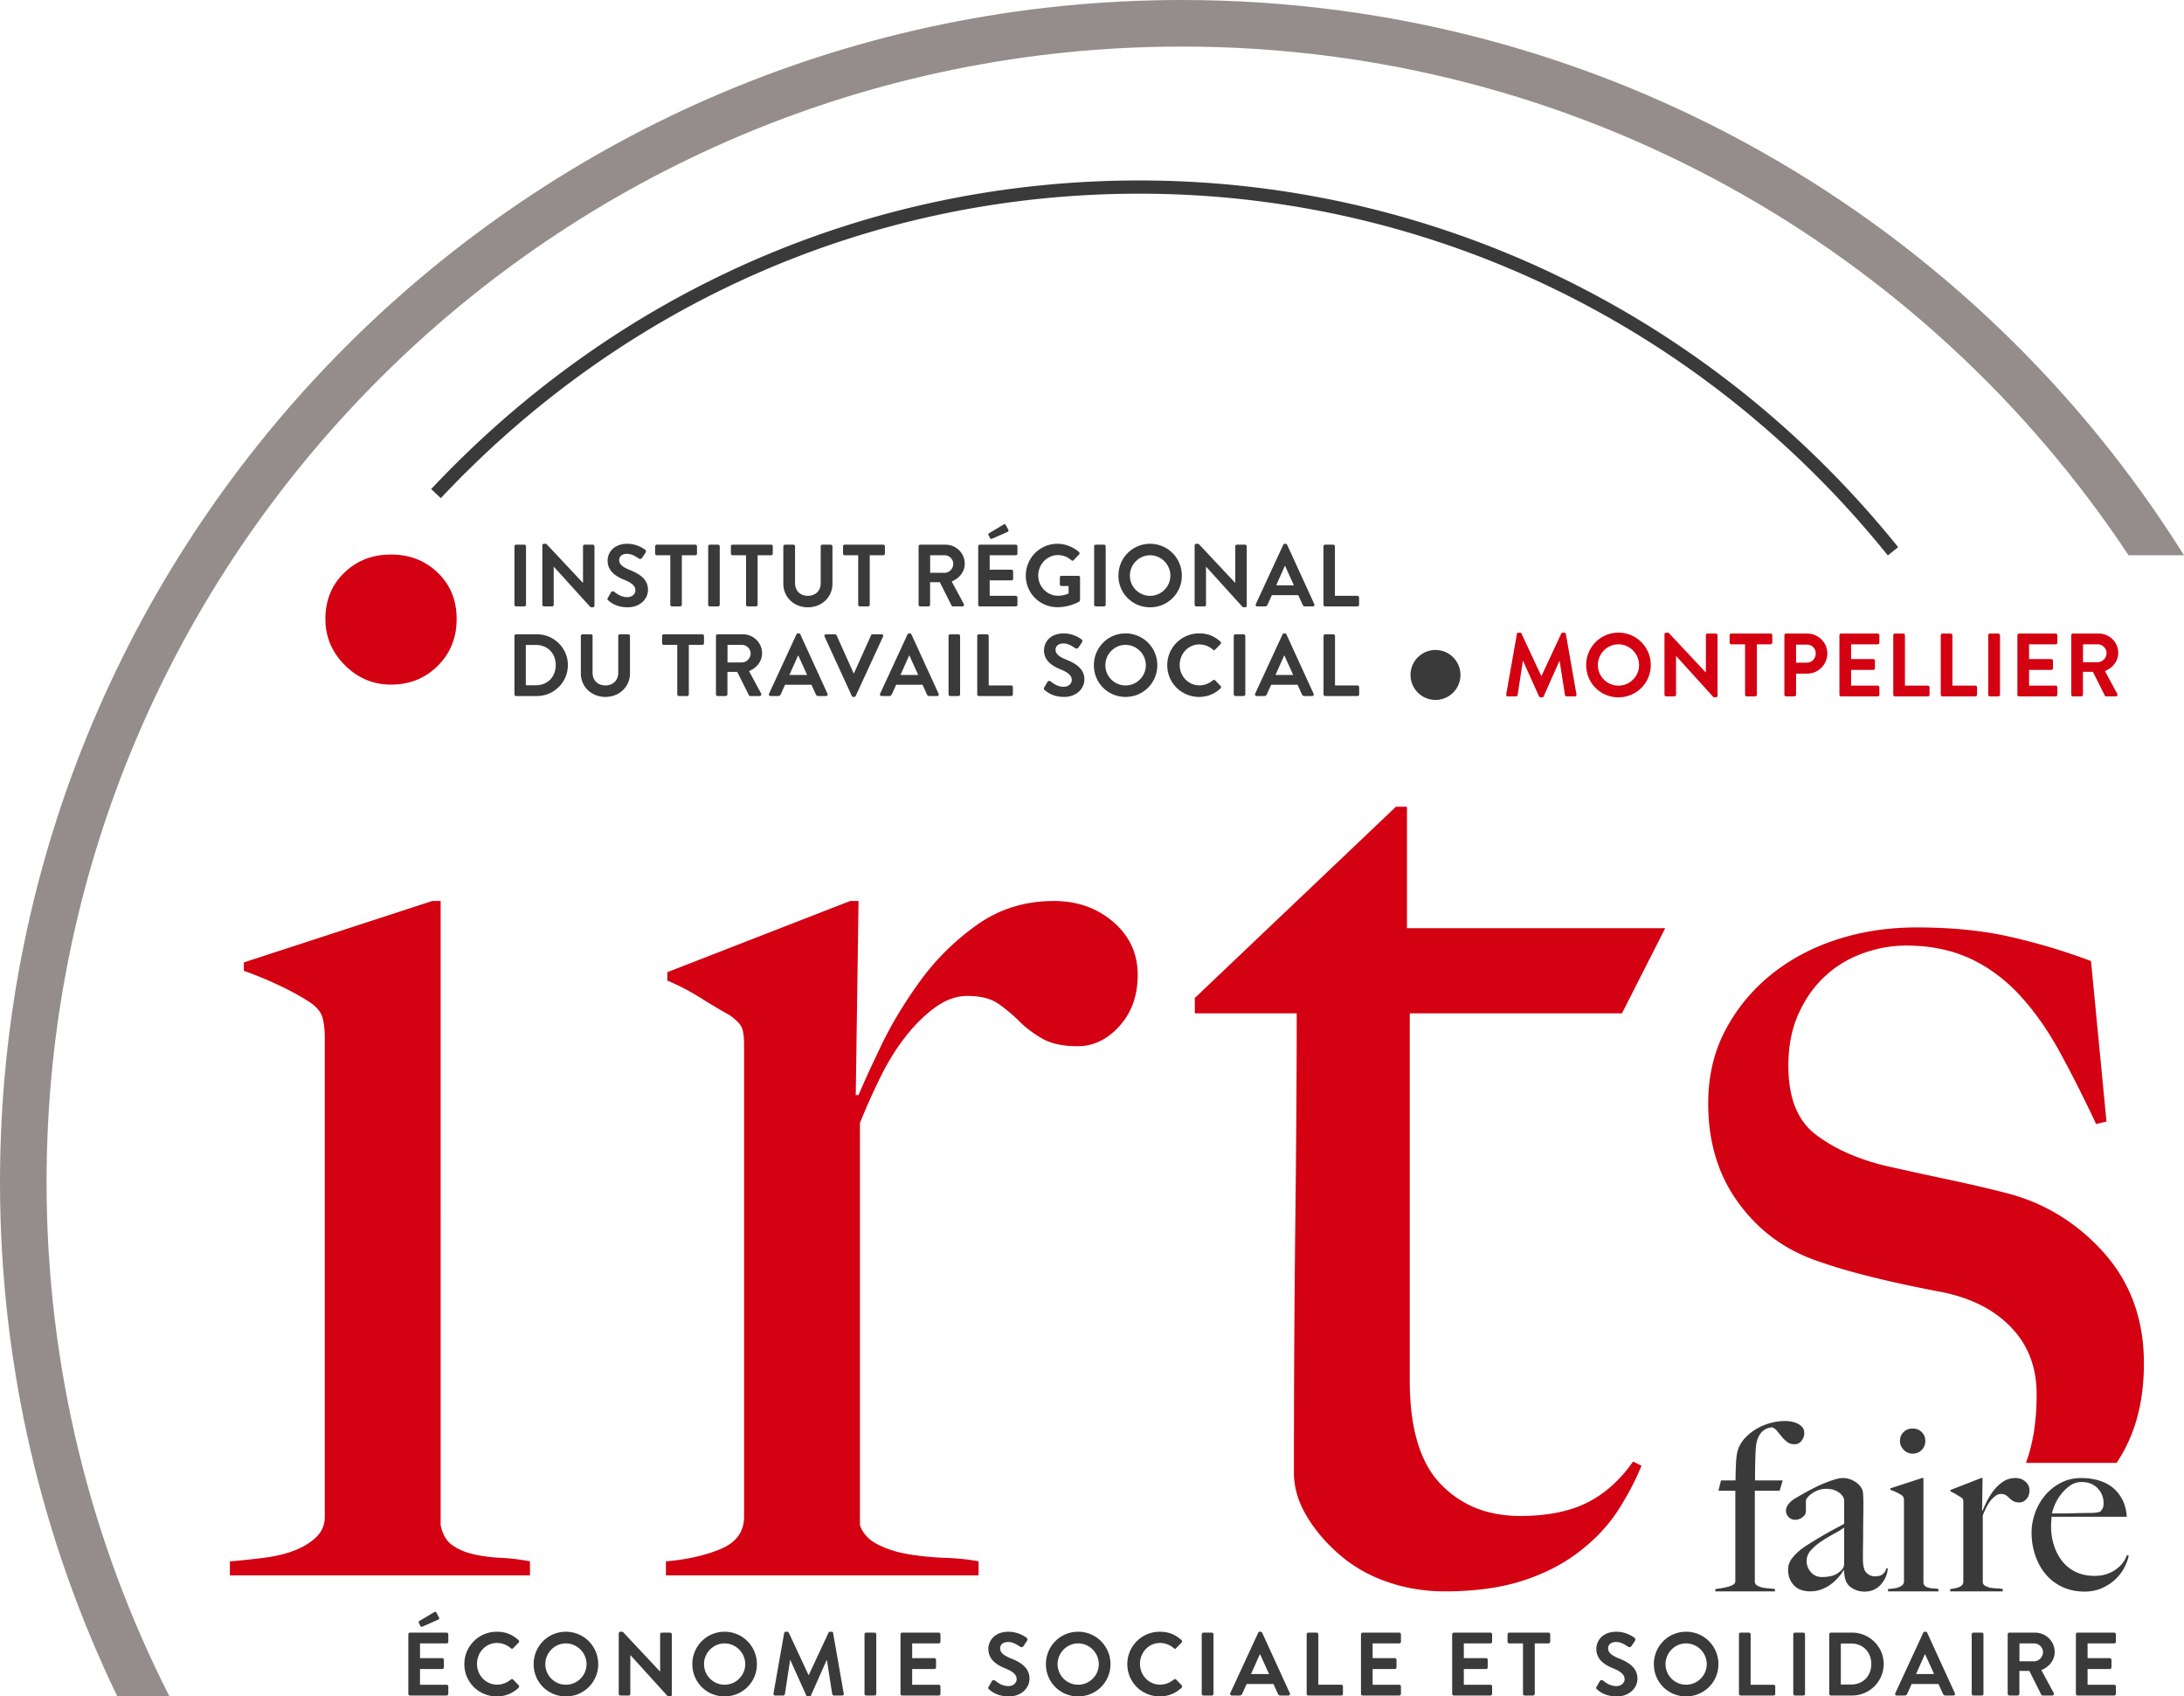 <svg xmlns="http://www.w3.org/2000/svg" width="600" height="465.953" viewBox="0 0 600 465.953"><path d="M130.26 426.945c-2.3-.508-4.285-1.342-5.944-2.492-1.666-1.15-2.75-3.002-3.26-5.56V247.475h-2.3l-51.77 16.875v2.3a107.83 107.83 0 0 1 10.162 4.219c3.194 1.533 5.944 3.066 8.245 4.602 1.785 1.282 2.877 2.683 3.26 4.216.383 1.537.575 3.326.575 5.37v131.535c0 2.3-.832 4.216-2.493 5.749-1.665 1.537-3.709 2.75-6.134 3.644-2.433.898-5.178 1.534-8.246 1.917-3.068.383-6.136.706-9.204.958v3.836h82.45v-3.836a53.877 53.877 0 0 0-7.863-.958c-2.685-.124-5.176-.444-7.477-.958zm-22.836-238.908c5.117 0 9.4-1.72 12.853-5.173 3.448-3.45 5.175-7.732 5.175-12.854 0-5.118-1.727-9.348-5.175-12.688-3.453-3.338-7.736-5.006-12.853-5.006-5.122 0-9.406 1.668-12.854 5.006-3.452 3.34-5.175 7.57-5.175 12.688 0 4.898 1.78 9.128 5.342 12.685 3.558 3.564 7.789 5.342 12.687 5.342zm198.423 65.192c-4.475-3.833-9.91-5.753-16.298-5.753-7.926 0-14.955 2.176-21.09 6.52-6.136 4.35-11.38 9.528-15.723 15.532-4.351 6.008-7.928 11.953-10.737 17.833-2.816 5.884-4.86 10.352-6.136 13.421h-.766l.766-53.306h-2.301l-50.235 19.557v2.304c3.068 1.28 6.134 2.874 9.202 4.79 3.068 1.92 5.753 3.52 8.054 4.795 1.785 1.285 2.876 2.434 3.26 3.453.383 1.022.574 2.558.574 4.599v129.619c0 4.092-2.11 7.034-6.327 8.819-4.218 1.792-9.27 2.941-15.148 3.449v3.836h85.9v-3.836c-2.559-.508-5.561-.827-9.012-.958a80.994 80.994 0 0 1-9.97-.958c-3.2-.508-6.076-1.402-8.63-2.683-2.556-1.278-4.217-3.07-4.984-5.37v-110.44c1.533-3.837 3.32-7.861 5.37-12.08 2.042-4.22 4.343-7.99 6.902-11.314 2.552-3.318 5.302-6.069 8.244-8.244 2.936-2.168 5.944-3.261 9.012-3.261 3.577 0 6.388.71 8.437 2.111a41.306 41.306 0 0 1 5.75 4.79c1.788 1.793 3.896 3.394 6.328 4.795 2.428 1.41 5.687 2.112 9.779 2.112 4.345 0 8.18-1.853 11.505-5.561 3.318-3.705 4.986-8.372 4.986-14 0-5.877-2.243-10.735-6.712-14.571zm139.743 25.11l11.888-23.393h-70.947v-33.362h-3.03l-55.256 52.536v4.22h27.994c0 16.87-.135 36.112-.383 57.71-.263 21.608-.383 44.423-.383 68.452 0 4.092 1.2 8.12 3.598 12.08 2.399 3.968 5.494 7.545 9.284 10.739 3.783 3.197 8.148 5.625 13.08 7.285 4.933 1.665 10.086 2.492 15.452 2.492 8.176 0 15.274-.959 21.285-2.875 5.998-1.92 11.243-4.603 15.721-8.056 4.472-3.449 8.049-7.285 10.739-11.501 2.683-4.22 4.79-8.247 6.324-12.08l-2.3-1.15c-3.584 5.117-7.8 8.886-12.655 11.31-4.862 2.434-10.994 3.645-18.404 3.645-8.957 0-16.239-2.935-21.86-8.82-5.628-5.88-8.439-15.34-8.439-28.379V278.34h58.292zm132.243 65.577c-7.486-8.285-16.534-13.736-27.182-16.353-4.506-1.163-9.848-2.398-15.99-3.706a1063.888 1063.888 0 0 1-17.079-3.743c-7.558-1.89-13.845-4.724-18.824-8.54-4.942-3.78-7.45-10.066-7.45-18.824 0-5.45.946-10.247 2.835-14.39 1.89-4.143 4.325-7.559 7.305-10.284 2.943-2.726 6.395-4.797 10.284-6.214 3.924-1.417 7.885-2.144 11.92-2.144 6.613 0 12.463 1.199 17.587 3.56 5.088 2.363 9.63 5.743 13.664 10.103 4.034 4.397 7.704 9.594 11.01 15.663 3.308 6.032 6.614 12.61 9.958 19.696l2.834-.691-4.252-44.08a169.605 169.605 0 0 0-21.694-6.54c-7.559-1.781-16.317-2.69-26.274-2.69-7.812 0-15.153 1.127-22.021 3.38s-12.937 5.523-18.134 9.775c-5.196 4.252-9.339 9.34-12.428 15.263-3.089 5.923-4.615 12.573-4.615 19.914 0 10.647 2.762 19.768 8.322 27.327 5.524 7.595 12.791 12.937 21.767 15.99 4.724 1.67 10.03 3.197 15.917 4.614 5.887 1.454 12.028 2.726 18.388 3.925 8.03 1.672 14.354 4.906 18.932 9.775 4.616 4.833 6.905 10.939 6.905 18.279 0 7.304-.981 13.591-2.943 18.824h24.928c.69-1.09 1.381-2.18 1.999-3.343 3.67-6.76 5.487-14.754 5.487-23.984 0-12.101-3.706-22.276-11.156-30.562zm-163.568-152.63h2.222c.22 0 .418-.196.443-.37l1.43-9.351h.075l4.368 9.697c.075.149.196.271.42.271h.443c.223 0 .369-.122.419-.271l4.318-9.697h.075l1.455 9.35c.05.175.248.372.468.372h2.247c.32 0 .518-.222.443-.568l-2.91-16.582c-.025-.197-.174-.369-.443-.369h-.398c-.22 0-.344.098-.418.247l-5.43 11.645h-.071l-5.43-11.645a.45.45 0 0 0-.418-.247h-.398c-.27 0-.419.172-.443.37l-2.935 16.58c-.05.347.149.569.468.569zm30.36.247c4.936 0 8.882-3.923 8.882-8.857a8.865 8.865 0 0 0-8.882-8.908c-4.936 0-8.858 3.971-8.858 8.908a8.803 8.803 0 0 0 8.858 8.857zm0-14.558c3.109 0 5.674 2.592 5.674 5.7 0 3.11-2.565 5.65-5.674 5.65-3.109 0-5.65-2.54-5.65-5.65 0-3.108 2.541-5.7 5.65-5.7zm26.417 14.558h.344c.249 0 .469-.197.469-.443v-16.607a.484.484 0 0 0-.469-.468h-2.268a.47.47 0 0 0-.472.468v10.19h-.05l-10.064-10.733a.543.543 0 0 0-.422-.172h-.369c-.245 0-.468.197-.468.444v16.606c0 .247.223.469.468.469h2.246c.27 0 .469-.222.469-.469v-10.61h.05l10.117 11.153c.12.123.245.172.419.172zm4.6-14.558h3.775v13.843c0 .247.22.469.468.469h2.293a.487.487 0 0 0 .472-.469v-13.843h3.772a.47.47 0 0 0 .472-.469v-2.023a.47.47 0 0 0-.472-.468h-10.78a.467.467 0 0 0-.47.468v2.023c0 .247.196.469.47.469zm15.042 14.312h2.272a.486.486 0 0 0 .468-.469v-5.798h3.084c3.01 0 5.504-2.493 5.504-5.552 0-2.987-2.495-5.453-5.529-5.453h-5.799a.469.469 0 0 0-.468.468v16.335c0 .247.199.469.468.469zm2.74-14.238h2.96c1.384 0 2.445 1.036 2.445 2.394 0 1.455-1.061 2.565-2.445 2.565h-2.96v-4.959zm12.378 14.238h10.043a.467.467 0 0 0 .469-.469v-2.024a.467.467 0 0 0-.469-.469h-7.303v-4.317h6.093a.468.468 0 0 0 .468-.47v-2.048a.483.483 0 0 0-.468-.468h-6.093v-4.047h7.303a.467.467 0 0 0 .469-.469v-2.023a.467.467 0 0 0-.469-.468h-10.043a.469.469 0 0 0-.468.468v16.335c0 .247.198.469.468.469zm14.795 0h9.032c.27 0 .468-.222.468-.469v-2.024a.469.469 0 0 0-.468-.469h-6.292v-13.842a.486.486 0 0 0-.469-.468h-2.271a.469.469 0 0 0-.469.468v16.335c0 .247.2.469.469.469zm13.045 0h9.032c.27 0 .468-.222.468-.469v-2.024a.469.469 0 0 0-.468-.469h-6.292v-13.842a.486.486 0 0 0-.469-.468h-2.27a.469.469 0 0 0-.47.468v16.335c0 .247.2.469.47.469zm13.045 0h2.297a.486.486 0 0 0 .468-.469v-16.335a.486.486 0 0 0-.468-.468h-2.297a.486.486 0 0 0-.468.468v16.335c0 .247.224.469.468.469zm8.014 0h10.043a.467.467 0 0 0 .468-.469v-2.024a.467.467 0 0 0-.468-.469h-7.304v-4.317h6.094a.468.468 0 0 0 .468-.47v-2.048a.484.484 0 0 0-.468-.468h-6.094v-4.047h7.304a.467.467 0 0 0 .468-.469v-2.023a.467.467 0 0 0-.468-.468H554.7a.469.469 0 0 0-.469.468v16.335c0 .247.199.469.469.469zm14.794 0h2.272a.486.486 0 0 0 .468-.469v-6.292h2.74l3.279 6.539c.05.098.174.222.397.222h2.59c.42 0 .594-.396.42-.715l-3.382-6.267c2.147-.865 3.651-2.715 3.651-4.987 0-2.934-2.416-5.303-5.376-5.303h-7.059a.469.469 0 0 0-.468.468v16.335c0 .247.199.469.468.469zm2.765-14.312h4.02c1.31 0 2.446 1.085 2.446 2.393 0 1.382-1.136 2.518-2.445 2.518h-4.021v-4.911z" fill="#d30111"/><path d="M115.487 446.584c.1.223.27.319.617.173l4.316-1.902c.223-.096.323-.369.149-.663l-.692-1.285c-.12-.224-.37-.245-.639-.075l-4.05 2.42c-.12.072-.244.27-.145.47l.444.862zm7.204 1.852h-10.043c-.27 0-.468.22-.468.468v16.335a.47.47 0 0 0 .468.469h10.043a.468.468 0 0 0 .468-.469v-2.026a.468.468 0 0 0-.468-.468h-7.303v-4.316h6.093a.469.469 0 0 0 .468-.472v-2.047a.485.485 0 0 0-.468-.469h-6.093v-4.045h7.303a.468.468 0 0 0 .468-.469v-2.023a.466.466 0 0 0-.468-.468zm18.273 12.878a.449.449 0 0 0-.614 0c-1.037.838-2.296 1.406-3.776 1.406-3.159 0-5.53-2.616-5.53-5.7 0-3.108 2.347-5.749 5.505-5.749 1.38 0 2.764.543 3.8 1.455.196.2.444.2.615 0l1.508-1.554a.459.459 0 0 0-.025-.688c-1.679-1.505-3.481-2.296-5.973-2.296-4.936 0-8.907 3.97-8.907 8.907s3.971 8.858 8.907 8.858c2.197 0 4.32-.763 5.998-2.392.17-.174.22-.493.025-.667l-1.533-1.58zm14.5-13.126c-4.936 0-8.858 3.97-8.858 8.907s3.922 8.858 8.858 8.858 8.882-3.922 8.882-8.858-3.946-8.907-8.882-8.907zm0 14.557c-3.109 0-5.65-2.541-5.65-5.65 0-3.109 2.541-5.7 5.65-5.7 3.109 0 5.674 2.591 5.674 5.7s-2.565 5.65-5.674 5.65zm28.631-14.309h-2.267a.469.469 0 0 0-.472.468v10.189h-.046l-10.068-10.732a.545.545 0 0 0-.423-.173h-.369c-.245 0-.468.198-.468.443v16.608c0 .245.223.469.468.469h2.247a.47.47 0 0 0 .468-.469v-10.61h.05l10.117 11.153c.121.121.245.17.42.17h.343c.249 0 .469-.194.469-.443v-16.605a.482.482 0 0 0-.469-.468zm14.966-.248c-4.937 0-8.858 3.97-8.858 8.907s3.921 8.858 8.858 8.858 8.882-3.922 8.882-8.858-3.946-8.907-8.882-8.907zm0 14.557c-3.11 0-5.65-2.541-5.65-5.65 0-3.109 2.54-5.7 5.65-5.7 3.108 0 5.674 2.591 5.674 5.7s-2.566 5.65-5.674 5.65zm29.376-14.557h-.397c-.22 0-.344.099-.419.248l-5.43 11.643h-.07l-5.43-11.643a.451.451 0 0 0-.419-.248h-.397c-.27 0-.42.173-.444.369l-2.935 16.583c-.05.344.15.568.469.568h2.221a.48.48 0 0 0 .444-.373l1.43-9.35h.074l4.369 9.698c.074.15.195.27.419.27h.443c.224 0 .37-.12.42-.27l4.318-9.699h.074l1.455 9.351c.05.174.249.373.469.373h2.246c.32 0 .518-.224.444-.568l-2.91-16.583c-.025-.196-.174-.37-.444-.37zm11.828.248h-2.296a.485.485 0 0 0-.468.468v16.335c0 .245.223.469.468.469h2.296a.487.487 0 0 0 .469-.469v-16.335a.485.485 0 0 0-.469-.468zm17.634 0h-10.043c-.27 0-.468.22-.468.468v16.335a.47.47 0 0 0 .468.469H257.9a.468.468 0 0 0 .469-.469v-2.026a.468.468 0 0 0-.469-.468h-7.303v-4.316h6.093a.469.469 0 0 0 .468-.472v-2.047a.485.485 0 0 0-.468-.469h-6.093v-4.045h7.303a.468.468 0 0 0 .469-.469v-2.023a.466.466 0 0 0-.469-.468zm19.774 7.055c-1.998-.813-2.91-1.604-2.91-2.765 0-.936.763-1.724 2.168-1.724 1.36 0 2.37.688 3.432 1.355.294.2.667 0 .862-.294l.94-1.409c.171-.245.096-.664-.148-.813-.494-.369-2.42-1.653-4.937-1.653-3.921 0-5.55 2.54-5.55 4.737 0 2.91 2.317 4.394 4.638 5.33 2.073.838 3.134 1.704 3.134 2.96 0 1.061-.962 1.902-2.247 1.902-1.604 0-2.714-.766-3.726-1.53a.57.57 0 0 0-.837.171l-.887 1.53c-.224.397-.125.543.12.741.717.618 2.321 1.924 5.43 1.924 3.478 0 5.674-2.342 5.674-4.883 0-3.184-2.76-4.617-5.156-5.58zm18.52-7.303c-4.935 0-8.857 3.97-8.857 8.907s3.922 8.858 8.858 8.858 8.883-3.922 8.883-8.858-3.947-8.907-8.883-8.907zm0 14.557c-3.108 0-5.649-2.541-5.649-5.65 0-3.109 2.541-5.7 5.65-5.7s5.674 2.591 5.674 5.7-2.565 5.65-5.674 5.65zm26.908-1.43a.449.449 0 0 0-.614 0c-1.036.837-2.296 1.405-3.776 1.405-3.159 0-5.53-2.616-5.53-5.7 0-3.108 2.347-5.749 5.505-5.749 1.38 0 2.765.543 3.8 1.455.196.2.444.2.615 0l1.508-1.554a.459.459 0 0 0-.025-.688c-1.678-1.505-3.481-2.296-5.972-2.296-4.937 0-8.908 3.97-8.908 8.907s3.971 8.858 8.908 8.858c2.196 0 4.318-.763 5.997-2.392.17-.174.22-.493.025-.667l-1.533-1.58zm9.809-12.879h-2.297a.485.485 0 0 0-.468.468v16.335c0 .245.224.469.468.469h2.297a.487.487 0 0 0 .468-.469v-16.335a.485.485 0 0 0-.468-.468zm13.417-.248h-.244c-.224 0-.348.124-.423.273l-7.672 16.605c-.15.319.05.642.419.642h2.147c.393 0 .617-.249.716-.493l1.207-2.666h7.378l1.21 2.666c.174.344.344.493.717.493h2.147c.369 0 .568-.323.419-.642l-7.602-16.605c-.074-.15-.17-.273-.419-.273zm-2.64 11.622l2.417-5.43h.074l2.47 5.43h-4.96zm24.785 2.935h-6.292v-13.84a.485.485 0 0 0-.469-.469h-2.27c-.27 0-.47.22-.47.468v16.335a.47.47 0 0 0 .47.469h9.03a.47.47 0 0 0 .47-.469v-2.026a.47.47 0 0 0-.47-.468zm15.93-14.309H374.36c-.27 0-.468.22-.468.468v16.335a.47.47 0 0 0 .468.469h10.043a.468.468 0 0 0 .469-.469v-2.026a.468.468 0 0 0-.469-.468H377.1v-4.316h6.093a.469.469 0 0 0 .468-.472v-2.047a.485.485 0 0 0-.468-.469h-6.093v-4.045h7.303a.468.468 0 0 0 .469-.469v-2.023a.466.466 0 0 0-.469-.468zm25.055 0h-10.044c-.27 0-.468.22-.468.468v16.335a.47.47 0 0 0 .468.469h10.044a.468.468 0 0 0 .468-.469v-2.026a.468.468 0 0 0-.468-.468h-7.304v-4.316h6.093a.469.469 0 0 0 .469-.472v-2.047a.485.485 0 0 0-.469-.469h-6.093v-4.045h7.304a.468.468 0 0 0 .468-.469v-2.023a.466.466 0 0 0-.468-.468zm15.955 0H414.63a.466.466 0 0 0-.469.468v2.023c0 .245.195.469.469.469h3.776v13.843c0 .245.22.469.468.469h2.292a.488.488 0 0 0 .472-.469v-13.843h3.773a.47.47 0 0 0 .472-.469v-2.023a.469.469 0 0 0-.472-.468zm19.28 7.055c-1.998-.813-2.91-1.604-2.91-2.765 0-.936.763-1.724 2.169-1.724 1.359 0 2.37.688 3.431 1.355.295.2.667 0 .863-.294l.94-1.409c.17-.245.096-.664-.15-.813-.492-.369-2.42-1.653-4.935-1.653-3.922 0-5.55 2.54-5.55 4.737 0 2.91 2.317 4.394 4.638 5.33 2.072.838 3.133 1.704 3.133 2.96 0 1.061-.962 1.902-2.246 1.902-1.604 0-2.715-.766-3.726-1.53a.57.57 0 0 0-.838.171l-.887 1.53c-.224.397-.124.543.12.741.717.618 2.321 1.924 5.43 1.924 3.478 0 5.675-2.342 5.675-4.883 0-3.184-2.761-4.617-5.157-5.58zm18.521-7.303c-4.936 0-8.857 3.97-8.857 8.907s3.92 8.858 8.857 8.858 8.883-3.922 8.883-8.858-3.946-8.907-8.883-8.907zm0 14.557c-3.108 0-5.65-2.541-5.65-5.65 0-3.109 2.542-5.7 5.65-5.7 3.109 0 5.675 2.591 5.675 5.7s-2.566 5.65-5.675 5.65zm-208.582-272.05c.17.34.339.485.702.485h2.108c.364 0 .558-.316.412-.63l-7.463-16.308c-.073-.146-.169-.266-.412-.266h-.241c-.218 0-.34.12-.413.266l-7.536 16.308c-.146.314.05.63.411.63h2.11c.387 0 .605-.243.703-.484l1.187-2.617h7.245l1.187 2.617zm-7.245-5.306l2.374-5.33h.073l2.424 5.33h-4.871zm-29.425-35.786h-2.301a.477.477 0 0 0-.461.46v10.273c0 3.684 2.933 6.471 6.737 6.471 3.827 0 6.76-2.787 6.76-6.47v-10.275a.477.477 0 0 0-.461-.46h-2.301a.461.461 0 0 0-.462.46v10.129c0 2.037-1.428 3.465-3.536 3.465s-3.515-1.428-3.515-3.488v-10.106a.46.46 0 0 0-.46-.46zm-44.89 35.35v-10.275a.477.477 0 0 0-.461-.46h-2.302a.461.461 0 0 0-.46.46v10.129c0 2.037-1.43 3.465-3.537 3.465s-3.515-1.428-3.515-3.488v-10.106a.46.46 0 0 0-.46-.46h-2.301a.477.477 0 0 0-.462.46v10.274c0 3.684 2.933 6.471 6.738 6.471 3.827 0 6.76-2.787 6.76-6.47zm63.156-18.389h2.253a.477.477 0 0 0 .462-.46V152.51h3.706a.46.46 0 0 0 .462-.46v-1.987a.46.46 0 0 0-.462-.46h-10.587a.46.46 0 0 0-.462.46v1.988c0 .241.194.46.462.46h3.706v13.595c0 .241.219.46.46.46zm289.228 232.704c.987 0 1.814-.33 2.48-.997.664-.668.998-1.494.998-2.481 0-.99-.334-1.806-.997-2.449-.667-.646-1.494-.969-2.48-.969-.99 0-1.818.323-2.485.97-.664.642-.997 1.458-.997 2.448 0 .944.344 1.76 1.033 2.449.684.688 1.5 1.029 2.448 1.029zm-283.272-225.05h-2.471a.45.45 0 0 0-.414.267l-4.675 10.42h-.12l-4.678-10.42a.445.445 0 0 0-.412-.266h-2.472c-.363 0-.557.314-.411.63l7.486 16.306c.073.146.195.268.413.268h.242c.218 0 .339-.122.411-.268l7.513-16.306c.146-.316-.05-.63-.412-.63zm-36.765-7.654h2.254a.477.477 0 0 0 .461-.46V152.51h3.707a.46.46 0 0 0 .461-.46v-1.987a.46.46 0 0 0-.461-.46h-10.588a.46.46 0 0 0-.461.46v1.988c0 .241.193.46.46.46h3.708v13.595c0 .241.218.46.46.46zm-33.067-2.544c-1.574 0-2.665-.75-3.66-1.503-.216-.169-.629-.169-.822.17l-.873 1.503c-.217.387-.121.532.122.726.703.607 2.277 1.891 5.33 1.891 3.418 0 5.574-2.303 5.574-4.798 0-3.126-2.713-4.531-5.064-5.477-1.963-.799-2.86-1.574-2.86-2.713 0-.921.752-1.697 2.132-1.697 1.333 0 2.326.678 3.368 1.333.29.193.655 0 .848-.29l.92-1.381c.171-.244.098-.655-.145-.8-.484-.364-2.374-1.624-4.845-1.624-3.853 0-5.451 2.496-5.451 4.652 0 2.859 2.276 4.314 4.554 5.235 2.036.823 3.077 1.671 3.077 2.908 0 1.041-.944 1.865-2.205 1.865zm-30.56 2.544h2.253a.477.477 0 0 0 .461-.46v-16.042a.477.477 0 0 0-.461-.46h-2.254a.477.477 0 0 0-.46.46v16.043c0 .241.22.46.46.46zm51.613 10.102v-1.988a.46.46 0 0 0-.462-.46h-10.587a.46.46 0 0 0-.462.46v1.988c0 .241.194.46.462.46h3.706v13.595c0 .241.219.46.46.46h2.253a.477.477 0 0 0 .462-.46v-13.596h3.706a.46.46 0 0 0 .462-.46zm-8.8-10.102h2.254a.477.477 0 0 0 .461-.46V152.51h3.707a.46.46 0 0 0 .461-.46v-1.987a.46.46 0 0 0-.46-.46h-10.589a.46.46 0 0 0-.461.46v1.988c0 .241.193.46.461.46h3.707v13.595c0 .241.218.46.46.46zm12.664 0a.477.477 0 0 0 .462-.46v-16.042a.477.477 0 0 0-.462-.46h-2.253a.477.477 0 0 0-.46.46v16.043c0 .241.219.46.46.46h2.253zm12.095 12.865c0-2.884-2.375-5.21-5.283-5.21h-6.93a.46.46 0 0 0-.46.46v16.042c0 .241.193.46.46.46h2.23c.241 0 .46-.219.46-.46v-6.18h2.69l3.222 6.421c.05.098.17.218.388.218h2.545c.411 0 .58-.388.411-.702l-3.32-6.156c2.109-.848 3.587-2.665 3.587-4.893zm-5.549 2.52h-3.95v-4.824h3.95c1.285 0 2.4 1.067 2.4 2.351 0 1.358-1.115 2.472-2.4 2.472zm10.68 8.747l1.187-2.617h7.245l1.187 2.617c.17.339.339.484.703.484h2.108c.363 0 .557-.316.411-.63l-7.463-16.308c-.072-.146-.168-.266-.411-.266h-.242c-.218 0-.34.12-.413.266l-7.536 16.308c-.145.314.05.63.412.63h2.11c.386 0 .605-.243.702-.484zm4.748-10.638h.073l2.424 5.33h-4.87l2.373-5.33zm-77.911 10.663c0 .241.193.46.436.46h5.742c4.678 0 8.505-3.805 8.505-8.505 0-4.653-3.827-8.457-8.505-8.457h-5.742c-.243 0-.436.218-.436.46v16.042zm3.125-13.57h2.762c3.152 0 5.453 2.228 5.453 5.525 0 3.32-2.301 5.548-5.453 5.548h-2.762V177.15zm7.205-10.587a.46.46 0 0 0 .46-.46v-10.42h.05l9.934 10.953c.121.12.242.17.412.17h.339c.243 0 .461-.195.461-.436v-16.309a.477.477 0 0 0-.461-.46h-2.229a.461.461 0 0 0-.461.46v10.008h-.048l-9.887-10.54a.526.526 0 0 0-.411-.17h-.364c-.241 0-.46.193-.46.436v16.309c0 .241.219.46.46.46h2.205zm190.855-.193v-16.309c0-.24-.22-.46-.461-.46h-2.229a.461.461 0 0 0-.461.46v10.008h-.046l-9.887-10.54a.535.535 0 0 0-.412-.17h-.365c-.242 0-.462.193-.462.436v16.309c0 .241.22.46.462.46h2.203c.27 0 .462-.219.462-.46v-10.421h.05l9.932 10.953c.125.12.245.17.412.17h.34c.242 0 .462-.195.462-.436zm166.317 282.065h-5.849c-.244 0-.443.22-.443.468v16.335c0 .245.199.469.443.469h5.849c4.762 0 8.662-3.875 8.662-8.663 0-4.737-3.9-8.609-8.662-8.609zm-.295 14.259h-2.814V451.42h2.814c3.208 0 5.55 2.27 5.55 5.624 0 3.382-2.342 5.65-5.55 5.65zm-13.12-14.259h-2.296a.485.485 0 0 0-.468.468v16.335c0 .245.223.469.468.469h2.296a.487.487 0 0 0 .469-.469v-16.335a.485.485 0 0 0-.469-.468zm21.854-16.076c-.476.408-1.203.614-2.193.614-.86 0-1.622-.312-2.286-.937-.667-.62-1-1.898-1-3.833 0-1.458.01-2.803.031-4.027.022-1.225.032-2.417.032-3.578 0-1.16.01-2.36.032-3.609.022-1.245.036-2.64.036-4.187 0-.731-.025-1.473-.068-2.225-.042-.75-.149-1.278-.32-1.58-.432-.858-1.138-1.575-2.128-2.157a6.145 6.145 0 0 0-3.155-.87c-.56 0-1.281.128-2.161.387s-1.846.604-2.9 1.033c-1.054.43-2.157.944-3.318 1.544-1.16.603-2.3 1.224-3.417 1.87-.345.216-.738.45-1.193.71a7.31 7.31 0 0 0-1.256.901c-.387.344-.706.731-.965 1.16s-.387.902-.387 1.416c0 .646.245 1.218.742 1.71a2.412 2.412 0 0 0 1.77.739c.732 0 1.41-.234 2.03-.706.625-.472.934-1.012.934-1.611v-2.903c0-.256.152-.568.454-.934.298-.365.706-.73 1.224-1.096a7.342 7.342 0 0 1 1.771-.902 6.083 6.083 0 0 1 2.03-.354c1.033 0 1.87.142 2.513.418.645.28 1.15.593 1.515.937.365.344.62.675.773.997.15.323.224.53.224.614v6.637c-.43.259-.955.546-1.576.869-.624.323-1.345.71-2.16 1.16-.817.451-1.772 1.001-2.868 1.644a129.77 129.77 0 0 0-3.769 2.32c-1.42.902-2.612 1.913-3.577 3.028-.965 1.117-1.452 2.278-1.452 3.48 0 1.119.185 2.063.55 2.836.362.774.838 1.41 1.416 1.903a4.964 4.964 0 0 0 1.934 1.029c.71.195 1.406.29 2.094.29 1.16 0 2.225-.18 3.19-.546a10.556 10.556 0 0 0 2.644-1.451 12.84 12.84 0 0 0 2.062-1.934c.579-.685 1.04-1.31 1.384-1.867l.128.064c0 2.147.571 3.652 1.71 4.51 1.136.86 2.439 1.289 3.897 1.289.905 0 1.732-.16 2.48-.483a5.53 5.53 0 0 0 1.967-1.42 7.885 7.885 0 0 0 1.355-2.093c.341-.774.536-1.569.579-2.385h-.387a3.065 3.065 0 0 1-.965 1.579zm-10.636-2.867c0 .73-.255 1.334-.77 1.806-.731.731-1.526 1.224-2.385 1.48-.862.259-1.849.387-2.967.387-1.245 0-2.253-.451-3.027-1.352-.773-.902-1.16-1.913-1.16-3.031 0-1.114.397-2.115 1.192-2.995a15.016 15.016 0 0 1 2.836-2.417 41.79 41.79 0 0 1 3.382-2.03c1.16-.62 2.129-1.214 2.899-1.77v9.922zM312.99 49.567c-74.075 0-143.164 30.106-194.54 84.77l2.648 2.489C171.779 82.9 239.928 53.2 312.99 53.2c79.83 0 154.783 36.216 205.648 99.365l2.832-2.278C469.91 86.278 393.924 49.567 312.99 49.567zm88.23 135.822a6.857 6.857 0 1 0-13.714 0 6.857 6.857 0 0 0 13.715 0zm86.015 277.356h-6.292v-13.84a.485.485 0 0 0-.468-.469h-2.272c-.27 0-.468.22-.468.468v16.335a.47.47 0 0 0 .468.469h9.032a.47.47 0 0 0 .468-.469v-2.026a.47.47 0 0 0-.468-.468zm-5.054-60.287c.022-1.224.075-2.693.16-4.415.089-1.33.312-2.391.678-3.186.366-.795.795-1.399 1.288-1.807s.98-.678 1.452-.805.837-.192 1.096-.192c.515.17.976.515 1.384 1.03a70.81 70.81 0 0 0 1.288 1.578c.451.54.944 1.012 1.484 1.42.536.408 1.192.61 1.966.61.816 0 1.469-.323 1.966-.965.493-.646.738-1.356.738-2.13 0-.599-.16-1.103-.483-1.51s-.73-.743-1.224-1.002a6.467 6.467 0 0 0-1.675-.578 9.202 9.202 0 0 0-1.902-.195c-1.374 0-2.715.184-4.028.55-1.31.365-2.512.859-3.61 1.48a14.429 14.429 0 0 0-2.93 2.193c-.86.837-1.526 1.75-1.998 2.736-.472.947-.763 2.289-.87 4.028a87.154 87.154 0 0 0-.16 5.32h-3.995l-.71 2.835h4.642v24.937c0 .344-.196.635-.582.87-.387.237-.87.432-1.448.581-.582.15-1.186.28-1.807.387-.624.107-1.17.181-1.643.224v.646h16.367v-.646a30.16 30.16 0 0 0-1.898-.192 9.537 9.537 0 0 1-1.707-.259c-.518-.128-.948-.298-1.292-.514a1.368 1.368 0 0 1-.642-.902v-25.132h6.831l.838-2.836h-7.605c0-1.547.01-2.935.031-4.159zm82.29 51.28c0-2.935-2.42-5.302-5.38-5.302h-7.06c-.269 0-.468.22-.468.468v16.335a.47.47 0 0 0 .469.469h2.271a.487.487 0 0 0 .469-.469v-6.292h2.74l3.278 6.537c.05.1.174.224.398.224h2.59c.42 0 .593-.398.42-.717l-3.383-6.267c2.147-.862 3.655-2.715 3.655-4.986zm-5.654 2.57h-4.02v-4.912h4.02c1.31 0 2.445 1.086 2.445 2.392 0 1.384-1.135 2.52-2.445 2.52zm21.999-7.872h-10.043c-.27 0-.468.22-.468.468v16.335a.47.47 0 0 0 .468.469h10.043a.468.468 0 0 0 .468-.469v-2.026a.468.468 0 0 0-.468-.468h-7.303v-4.316h6.093a.469.469 0 0 0 .468-.472v-2.047a.485.485 0 0 0-.468-.469h-6.093v-4.045h7.303a.468.468 0 0 0 .468-.469v-2.023a.466.466 0 0 0-.468-.468zm-48.274-11.984a8.947 8.947 0 0 0-1.32-.16 7.49 7.49 0 0 1-1.256-.16 2.906 2.906 0 0 1-1.001-.418c-.28-.196-.461-.508-.547-.937V405.97h-.386l-8.702 2.836v.387c.603.216 1.171.45 1.71.71.536.255.998.514 1.385.773.301.213.482.45.546.706.067.26.1.561.1.905v22.102c0 .387-.143.71-.42.969-.28.255-.624.461-1.032.61-.408.153-.87.26-1.384.323-.518.064-1.033.117-1.547.16v.646h13.854v-.646zM263.3 174.219h-2.253a.477.477 0 0 0-.46.46v16.042c0 .241.219.46.46.46h2.253a.477.477 0 0 0 .462-.46v-16.043a.477.477 0 0 0-.462-.46zm109.64 14.053h-6.179v-13.594a.476.476 0 0 0-.461-.46h-2.229a.461.461 0 0 0-.461.46v16.043c0 .241.195.46.461.46h8.869a.461.461 0 0 0 .461-.46v-1.988a.461.461 0 0 0-.461-.461zm172.686 225.915c.345-.706.731-1.342 1.16-1.899a7.02 7.02 0 0 1 1.385-1.387c.493-.366 1-.547 1.515-.547.6 0 1.075.117 1.42.355.34.234.663.504.965.806.302.301.653.567 1.065.805.404.234.954.355 1.643.355.727 0 1.373-.312 1.93-.937.56-.62.841-1.405.841-2.353 0-.986-.38-1.802-1.128-2.448-.753-.643-1.668-.966-2.74-.966-1.33 0-2.512.366-3.545 1.097-1.03.731-1.913 1.6-2.64 2.608a19.394 19.394 0 0 0-1.807 2.999 50.356 50.356 0 0 0-1.029 2.253h-.131l.131-8.957h-.387l-8.442 3.287v.386c.514.217 1.029.483 1.547.806.515.323.965.593 1.352.806.302.216.483.408.547.582.064.17.099.429.099.77v21.782c0 .688-.355 1.182-1.065 1.483-.71.302-1.558.494-2.544.579v.646H550.2v-.646a9.696 9.696 0 0 0-1.512-.16 14.023 14.023 0 0 1-1.679-.16 5.018 5.018 0 0 1-1.447-.454c-.43-.213-.71-.514-.838-.901v-18.56c.256-.643.557-1.32.901-2.03zm-16.597 34h-.245c-.224 0-.348.125-.422.274l-7.673 16.605c-.149.319.05.642.419.642h2.147c.394 0 .617-.249.717-.493l1.206-2.666h7.378l1.21 2.666c.174.344.345.493.717.493h2.147c.37 0 .568-.323.419-.642l-7.601-16.605c-.075-.15-.17-.273-.42-.273zm-2.64 11.623l2.416-5.43h.075l2.47 5.43h-4.962zm18.052-11.374h-2.296a.485.485 0 0 0-.468.468v16.335c0 .245.223.469.468.469h2.296a.487.487 0 0 0 .469-.469v-16.335a.485.485 0 0 0-.469-.468zm39.85-21.264c-.519 1.59-1.58 2.935-3.191 4.028-1.611 1.096-3.492 1.643-5.64 1.643-1.976 0-3.715-.362-5.22-1.093-1.504-.731-2.75-1.729-3.736-3-.99-1.266-1.743-2.724-2.257-4.378a17.373 17.373 0 0 1-.774-5.189c0-.472.021-.936.064-1.387s.067-.848.067-1.192h20.686c-.131-1.803-.54-3.372-1.224-4.703-.689-1.33-1.58-2.438-2.676-3.321-1.096-.88-2.385-1.533-3.864-1.963-1.484-.43-3.063-.646-4.738-.646-2.062 0-3.943.44-5.64 1.32-1.699.884-3.136 2.03-4.318 3.45a15.832 15.832 0 0 0-2.74 4.801c-.642 1.782-.965 3.578-.965 5.38 0 2.236.344 4.351 1.033 6.35.685 1.997 1.664 3.736 2.931 5.22a13.101 13.101 0 0 0 4.606 3.445c1.807.816 3.805 1.225 5.994 1.225 1.76 0 3.361-.323 4.802-.966 1.437-.646 2.676-1.462 3.705-2.448 1.032-.99 1.845-2.073 2.448-3.255.604-1.181.99-2.246 1.16-3.19l-.514-.131zm-19.849-13.691c.387-.97.933-1.924 1.643-2.871a11.982 11.982 0 0 1 2.513-2.48 5.38 5.38 0 0 1 3.254-1.062c1.845 0 3.318.568 4.414 1.707s1.644 2.502 1.644 4.092c0 .603-.075 1.054-.228 1.352a4.73 4.73 0 0 1-.674.969c-.43.17-.926.28-1.483.322-.557.043-1.16.064-1.803.064-.99 0-1.891.011-2.708.032l-2.353.064c-.752.021-1.515.032-2.289.032h-2.64c.085-.514.323-1.256.71-2.221zM317.941 182.724a8.71 8.71 0 0 0-8.723-8.748c-4.848 0-8.702 3.902-8.702 8.748 0 4.845 3.854 8.7 8.702 8.7 4.844 0 8.723-3.855 8.723-8.7zm-8.723 5.548c-3.056 0-5.55-2.495-5.55-5.548 0-3.054 2.494-5.599 5.55-5.599 3.052 0 5.571 2.545 5.571 5.599 0 3.053-2.52 5.548-5.571 5.548zm-12.696-23.065a.463.463 0 0 0 .194-.387v-6.203c0-.243-.194-.462-.435-.462h-4.653a.447.447 0 0 0-.46.462v1.914c0 .242.193.435.46.435h1.938v2.06c-.484.193-1.526.607-2.883.607-3.054 0-5.453-2.545-5.453-5.55 0-3.03 2.399-5.622 5.428-5.622a5.5 5.5 0 0 1 3.66 1.406c.217.193.435.193.63 0l1.501-1.576c.194-.193.17-.484-.023-.678-1.648-1.405-3.731-2.253-5.914-2.253-4.82 0-8.698 3.902-8.698 8.747s3.877 8.675 8.698 8.675c3.515 0 6.01-1.575 6.01-1.575zm1.386 21.418c0-3.126-2.711-4.531-5.062-5.477-1.963-.799-2.86-1.574-2.86-2.713 0-.921.752-1.696 2.132-1.696 1.333 0 2.326.677 3.368 1.332.291.194.655 0 .848-.29l.921-1.381c.17-.243.096-.655-.145-.8-.485-.364-2.375-1.624-4.846-1.624-3.853 0-5.451 2.496-5.451 4.652 0 2.859 2.276 4.314 4.555 5.235 2.035.823 3.076 1.671 3.076 2.908 0 1.041-.944 1.865-2.205 1.865-1.574 0-2.665-.75-3.659-1.503-.216-.169-.63-.169-.823.17l-.873 1.503c-.217.387-.12.532.122.726.703.607 2.277 1.891 5.33 1.891 3.418 0 5.572-2.303 5.572-4.798zm-25.319-38.67l4.241-1.867c.218-.096.316-.362.146-.653l-.678-1.26c-.123-.218-.364-.243-.632-.073l-3.973 2.374c-.12.073-.243.267-.145.46l.436.848c.096.218.266.316.605.17zm-7.553 6.857c0-2.883-2.374-5.21-5.283-5.21h-6.93a.46.46 0 0 0-.46.46v16.043c0 .241.193.46.46.46h2.23c.241 0 .46-.219.46-.46v-6.18h2.69l3.222 6.421c.05.098.17.218.388.218h2.545c.412 0 .58-.388.412-.702l-3.32-6.156c2.108-.848 3.586-2.665 3.586-4.894zm-5.549 2.52h-3.95v-4.823h3.95c1.285 0 2.4 1.067 2.4 2.351 0 1.358-1.115 2.472-2.4 2.472zm9.25-7.27v16.043c0 .241.194.46.46.46h9.862a.46.46 0 0 0 .461-.46v-1.988a.46.46 0 0 0-.461-.461h-7.172v-4.24h5.985a.46.46 0 0 0 .461-.46v-2.013a.477.477 0 0 0-.461-.46h-5.985v-3.974h7.172a.46.46 0 0 0 .461-.46v-1.987a.46.46 0 0 0-.461-.46h-9.862a.46.46 0 0 0-.46.46zm9.525 40.659v-1.988a.46.46 0 0 0-.461-.461h-6.179v-13.594a.477.477 0 0 0-.46-.46h-2.23a.46.46 0 0 0-.46.46v16.043c0 .241.194.46.46.46h8.869a.46.46 0 0 0 .461-.46zm69.265-24.157c.387 0 .603-.243.703-.484l1.185-2.617h7.246l1.19 2.617c.166.339.336.484.702.484h2.108c.362 0 .557-.316.412-.63l-7.464-16.308c-.074-.146-.17-.266-.411-.266h-.245c-.216 0-.337.12-.412.266l-7.534 16.308c-.145.314.046.63.412.63h2.108zm5.45-11.122h.075l2.42 5.33h-4.868l2.374-5.33zm-11.323 18.777H339.4a.478.478 0 0 0-.461.46v16.042c0 .241.22.46.461.46h2.254a.478.478 0 0 0 .461-.46v-16.043c0-.24-.22-.46-.461-.46zm19.227 16.331l-7.463-16.308c-.075-.146-.17-.266-.412-.266h-.245c-.216 0-.337.12-.411.266l-7.534 16.308c-.146.314.046.63.411.63h2.108c.387 0 .604-.243.703-.484l1.185-2.617h7.247l1.189 2.617c.166.339.337.484.702.484h2.108c.362 0 .557-.316.412-.63zm-10.469-5.161l2.374-5.33h.075l2.42 5.33h-4.869zm15.863-35.786h-2.229a.461.461 0 0 0-.46.46v16.042c0 .241.194.46.46.46h8.869a.461.461 0 0 0 .461-.46v-1.988a.461.461 0 0 0-.461-.461h-6.179v-13.594a.476.476 0 0 0-.46-.46zm-62.973 16.961a.475.475 0 0 0 .458-.46v-16.042a.475.475 0 0 0-.458-.46h-2.253a.476.476 0 0 0-.462.46v16.043c0 .241.217.46.462.46h2.253zm30.53 20.303a.449.449 0 0 0-.607 0c-1.015.823-2.253 1.382-3.705 1.382-3.101 0-5.43-2.57-5.43-5.598 0-3.054 2.304-5.646 5.406-5.646 1.355 0 2.714.534 3.73 1.43.195.193.436.193.606 0l1.48-1.528a.452.452 0 0 0-.025-.678c-1.65-1.478-3.417-2.253-5.866-2.253a8.73 8.73 0 0 0-8.748 8.748c0 4.845 3.904 8.7 8.748 8.7 2.158 0 4.24-.753 5.891-2.352.167-.17.217-.484.021-.654l-1.5-1.551zm-17.871-20.06c4.844 0 8.722-3.854 8.722-8.7s-3.878-8.747-8.722-8.747c-4.848 0-8.702 3.902-8.702 8.747s3.854 8.7 8.702 8.7zm0-14.298c3.052 0 5.571 2.545 5.571 5.598 0 3.054-2.52 5.549-5.571 5.549-3.056 0-5.55-2.495-5.55-5.549 0-3.053 2.494-5.598 5.55-5.598z" fill="#3a3a3a"/><path d="M600 152.516h-15.226C528.956 68.318 433.31 12.791 324.693 12.791c-172.25 0-311.901 139.653-311.901 311.902 0 50.838 12.173 98.843 33.759 141.25H32.233C11.593 423.246 0 375.314 0 324.694 0 145.358 145.358 0 324.693 0 440.76 0 542.62 60.905 600 152.516z" fill="#948d8b"/></svg>